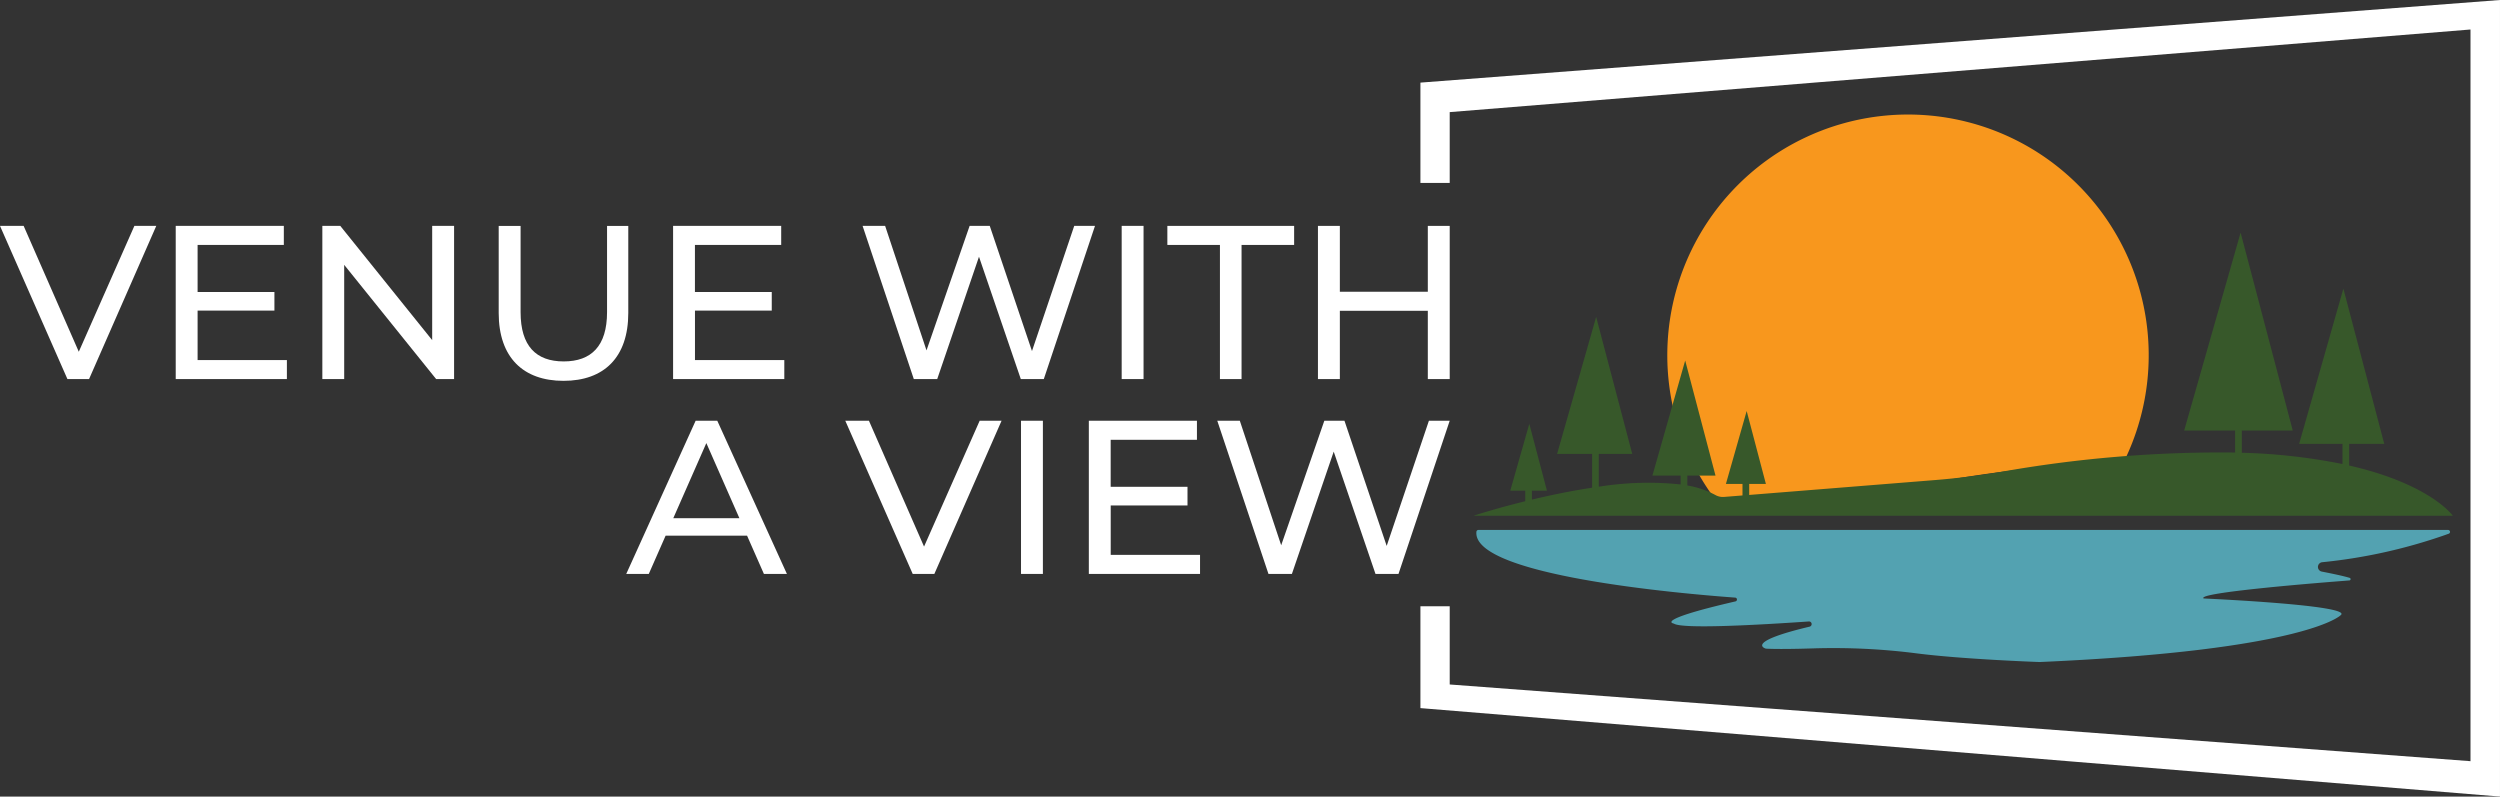 <?xml version="1.0" encoding="UTF-8"?>
<svg xmlns="http://www.w3.org/2000/svg" width="304.313" height="96.964" viewBox="0 0 304.313 96.964">
  <rect x="0" y="0" width="304.313" height="96.964" fill="#333333" stroke="none"/>
  <g id="Group_28405" data-name="Group 28405" transform="translate(5307.4 452)">
    <g id="Group_28403" data-name="Group 28403" transform="translate(-5307.4 -452)">
      <g id="Group_28401" data-name="Group 28401" transform="translate(0 27.497)">
        <g id="Group_28399" data-name="Group 28399">
          <path id="Path_14068" data-name="Path 14068" d="M19.023-20.593,10.841-1.947H8.207L0-20.593H2.878L9.591-5.275l6.766-15.318Z" transform="translate(0 20.593)" fill="#fff"></path>
          <path id="Path_14069" data-name="Path 14069" d="M19.605-4.264v2.318H6.073V-20.593H19.232v2.318H8.736v5.727h9.351v2.265H8.736v6.019Z" transform="translate(15.317 20.593)" fill="#fff"></path>
          <path id="Path_14070" data-name="Path 14070" d="M27.176-20.593V-1.947H24.993L13.8-15.852V-1.947H11.14V-20.593h2.184L24.51-6.688V-20.593Z" transform="translate(28.097 20.593)" fill="#fff"></path>
          <path id="Path_14071" data-name="Path 14071" d="M17.235-9.991v-10.6H19.9v10.5c0,4.128,1.891,5.995,5.248,5.995s5.276-1.867,5.276-5.995v-10.5h2.585v10.6c0,5.406-2.959,8.259-7.886,8.259C20.218-1.732,17.235-4.585,17.235-9.991Z" transform="translate(43.469 20.593)" fill="#fff"></path>
          <path id="Path_14072" data-name="Path 14072" d="M36.8-4.264v2.318H23.262V-20.593H36.421v2.318h-10.5v5.727h9.351v2.265H25.925v6.019Z" transform="translate(58.67 20.593)" fill="#fff"></path>
          <path id="Path_14073" data-name="Path 14073" d="M58.1-20.593,51.87-1.947h-2.8l-5.09-14.892L38.895-1.947H36.045L29.811-20.593h2.744L37.591-5.437l5.248-15.156h2.451L50.43-5.356l5.142-15.237Z" transform="translate(75.188 20.593)" fill="#fff"></path>
          <path id="Path_14074" data-name="Path 14074" d="M38.765-20.593h2.663V-1.947H38.765Z" transform="translate(97.771 20.593)" fill="#fff"></path>
          <path id="Path_14075" data-name="Path 14075" d="M46.741-18.275h-6.4v-2.318H55.772v2.318h-6.4V-1.947H46.741Z" transform="translate(101.756 20.593)" fill="#fff"></path>
          <path id="Path_14076" data-name="Path 14076" d="M61.588-20.593V-1.947H58.922v-8.312H48.214v8.312H45.548V-20.593h2.666v8.016H58.922v-8.016Z" transform="translate(114.879 20.593)" fill="#fff"></path>
        </g>
        <g id="Group_28400" data-name="Group 28400" transform="translate(76.23 23.718)">
          <path id="Path_14077" data-name="Path 14077" d="M36.348.127H26.437l-2.05,4.66H21.643l8.446-18.646h2.635L41.2,4.787H38.4ZM35.415-2l-4.022-9.14L27.37-2Z" transform="translate(-21.643 13.859)" fill="#fff"></path>
          <path id="Path_14078" data-name="Path 14078" d="M48.236-13.859,40.054,4.787H37.42L29.213-13.859h2.878L38.8,1.459,45.57-13.859Z" transform="translate(-2.55 13.859)" fill="#fff"></path>
          <path id="Path_14079" data-name="Path 14079" d="M35.286-13.859h2.663V4.787H35.286Z" transform="translate(12.767 13.859)" fill="#fff"></path>
          <path id="Path_14080" data-name="Path 14080" d="M51.166,2.47V4.787H37.63V-13.859H50.789v2.318h-10.5v5.727h9.351V-3.55H40.293V2.47Z" transform="translate(18.679 13.859)" fill="#fff"></path>
          <path id="Path_14081" data-name="Path 14081" d="M70.362-13.859,64.128,4.787h-2.8L56.242-10.1,51.153,4.787H48.3L42.069-13.859h2.744L49.849,1.3,55.1-13.859h2.451L62.691,1.378,67.83-13.859Z" transform="translate(29.874 13.859)" fill="#fff"></path>
        </g>
      </g>
      <path id="Path_14082" data-name="Path 14082" d="M119.62,5.989s-9.369-.328-15.033-1.06a79.737,79.737,0,0,0-12.6-.6c-2.244.07-4.4.1-5.7.032l-.053-.011c-.275-.092-2.2-.873,5.361-2.67a.32.32,0,0,0-.1-.63c-5.931.412-15.455.951-16.427.257,0,0-2.589-.37,7.5-2.7a.234.234,0,0,0-.035-.461c-6.671-.486-32.037-2.687-31.5-8.02a.239.239,0,0,1,.232-.215H169.314a.235.235,0,0,1,.084.454,64.669,64.669,0,0,1-15.409,3.473.577.577,0,0,0-.053,1.141c1.36.264,2.68.546,3.392.764a.16.16,0,0,1-.032.313c-3.188.243-18.667,1.465-17.748,2.194,0,0,18.315.814,16.688,2.036,0,0-4.068,4.272-36.616,5.7" transform="translate(128.684 74.598)" fill="#53a2b1"></path>
      <g id="Group_28402" data-name="Group 28402" transform="translate(202.957 13.955)">
        <path id="Path_14083" data-name="Path 14083" d="M91.323,20.1a171.993,171.993,0,0,1,21.9-2.346,29.3,29.3,0,1,0-49.574,4.9l19.83-1.585Q87.42,20.748,91.323,20.1Z" transform="translate(-57.623 24.438)" fill="#f8971d"></path>
      </g>
      <path id="Path_14084" data-name="Path 14084" d="M57.222,12.335V11.05H55.4l2.318-8.136,2.145,8.136H58.035v1.088c2.2-.525,4.734-1.057,7.326-1.448V6.576H61.1L65.854-10.1,70.247,6.576H66.175V10.57a38.03,38.03,0,0,1,9.961-.278V9.218H72.7L76.692-4.793,80.383,9.218H76.949v1.2a11.119,11.119,0,0,1,3.4,1.152,1.881,1.881,0,0,0,1.067.243l2.251-.18v-1.4H81.648l2.529-8.879,2.339,8.879H84.483v1.338l22.605-1.81q3.941-.317,7.844-.965a153.295,153.295,0,0,1,28.7-2.388V3.727h-6.2L144.3-20.361l6.347,24.088h-6.2V6.435A71.031,71.031,0,0,1,156.7,7.809V5.354h-5.276l5.385-18.893,4.977,18.893h-4.272V7.989c9.918,2.265,12.62,6.114,12.62,6.114H50.924S53.509,13.254,57.222,12.335Z" transform="translate(128.438 48.676)" fill="#37582a"></path>
      <path id="Path_14085" data-name="Path 14085" d="M52.655-6.134H49.09v-12.21L180.5-28.4V68.563L49.09,57.795v-12.4h3.565v9.523l124.256,9.337V-24.809L52.655-14.753Z" transform="translate(123.811 28.4)" fill="#fff"></path>
    </g>
  </g>
</svg>
